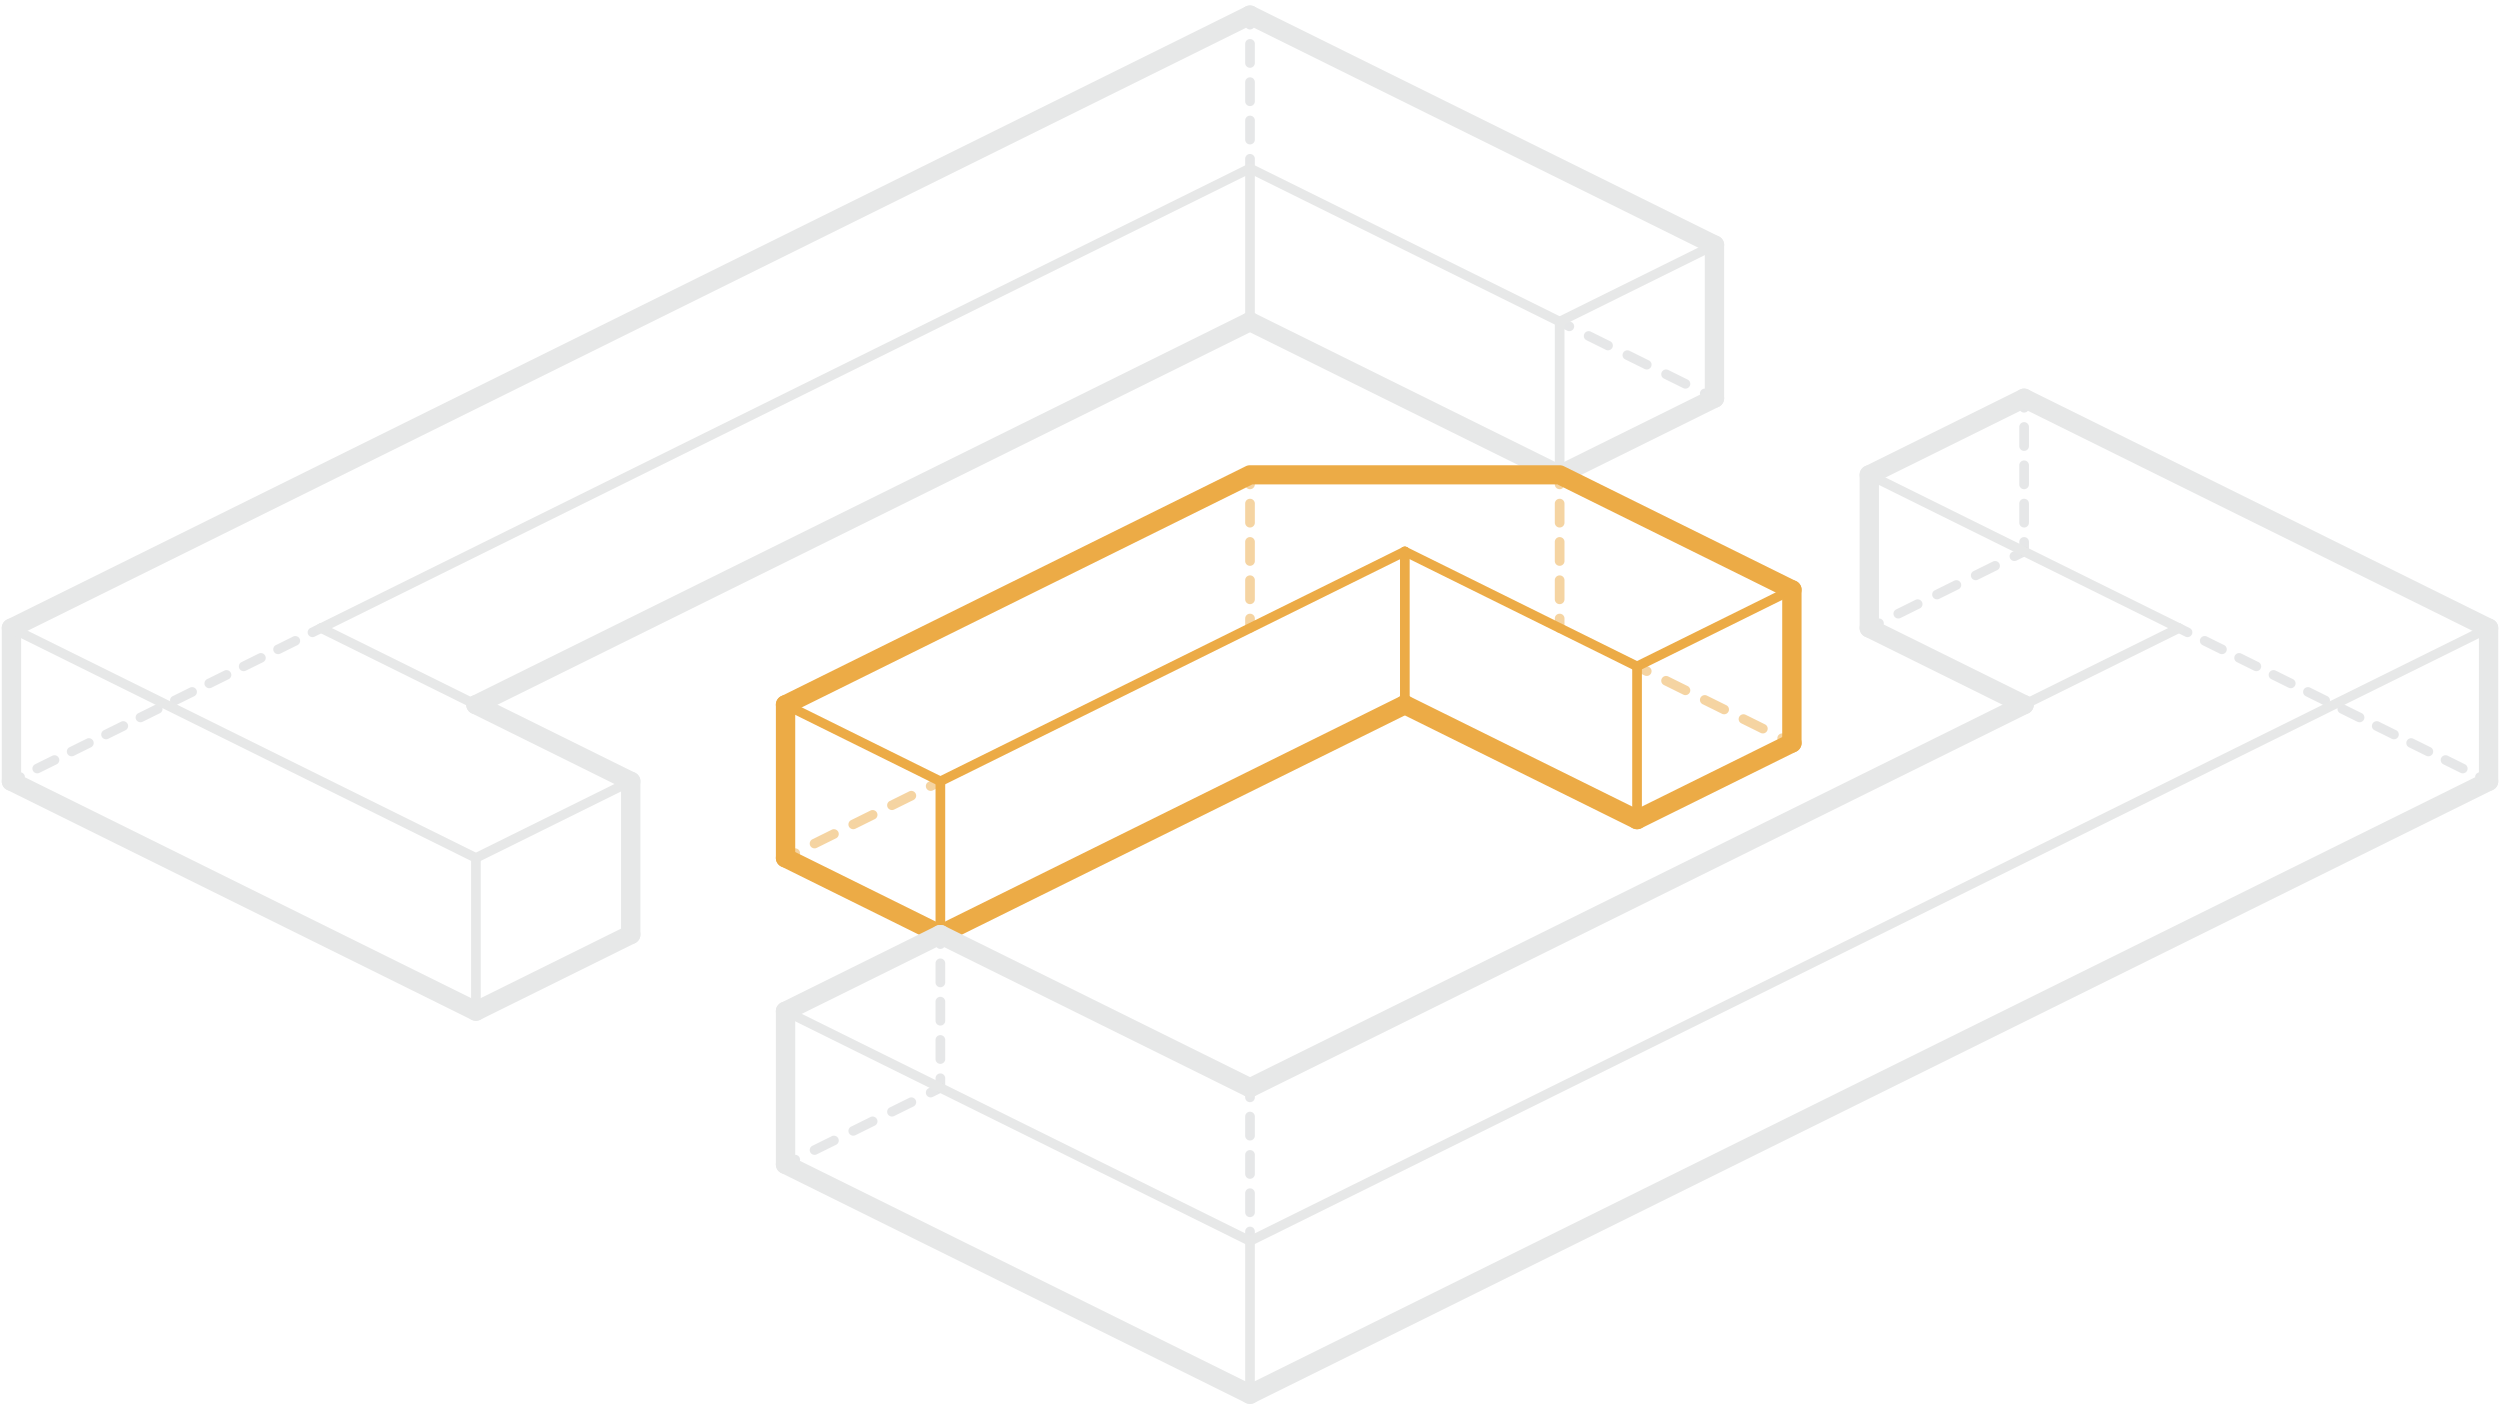 <svg width="447" height="252" fill="none" xmlns="http://www.w3.org/2000/svg"><path opacity=".5" fill-rule="evenodd" clip-rule="evenodd" d="M58.186 111.917a.852.852 0 0 1-.387 1.149l-1.538.761a.869.869 0 0 1-1.16-.383.851.851 0 0 1 .386-1.148l1.538-.761a.868.868 0 0 1 1.16.382Zm-4.614 2.284a.853.853 0 0 1-.387 1.149l-3.075 1.522a.87.87 0 0 1-1.161-.383.853.853 0 0 1 .387-1.149l3.076-1.522a.869.869 0 0 1 1.16.383Zm-6.151 3.044a.852.852 0 0 1-.387 1.149l-3.076 1.522a.869.869 0 0 1-1.16-.383.851.851 0 0 1 .386-1.148l3.076-1.523a.87.87 0 0 1 1.16.383Zm-6.152 3.045a.851.851 0 0 1-.387 1.148l-3.075 1.523a.87.87 0 0 1-1.161-.383.852.852 0 0 1 .387-1.149l3.076-1.522a.869.869 0 0 1 1.16.383Zm-6.151 3.044a.853.853 0 0 1-.387 1.149l-3.076 1.522a.869.869 0 0 1-1.16-.383.853.853 0 0 1 .386-1.149l3.076-1.522a.87.87 0 0 1 1.16.383Zm-6.152 3.045a.852.852 0 0 1-.387 1.148l-3.076 1.523a.87.87 0 0 1-1.16-.383.852.852 0 0 1 .387-1.149l3.076-1.522a.869.869 0 0 1 1.16.383Zm-6.151 3.044a.853.853 0 0 1-.387 1.149l-3.076 1.522a.87.87 0 0 1-1.16-.383.853.853 0 0 1 .386-1.149l3.076-1.522a.87.87 0 0 1 1.16.383Zm-6.152 3.044a.852.852 0 0 1-.387 1.149l-3.075 1.522a.869.869 0 0 1-1.161-.383.851.851 0 0 1 .387-1.148l3.075-1.523a.87.87 0 0 1 1.161.383Zm-6.151 3.045a.853.853 0 0 1-.387 1.149l-3.076 1.522a.87.87 0 0 1-1.16-.383.853.853 0 0 1 .386-1.149l3.076-1.522a.869.869 0 0 1 1.16.383Zm-6.152 3.044a.852.852 0 0 1-.387 1.149l-1.538.761a.869.869 0 0 1-1.16-.383.853.853 0 0 1 .387-1.149l1.537-.761a.87.87 0 0 1 1.161.383ZM223.502 1.844a.86.86 0 0 1 .865.856v1.713a.86.86 0 0 1-.865.856.86.86 0 0 1-.865-.856V2.7a.86.86 0 0 1 .865-.856Zm0 5.138a.86.86 0 0 1 .865.856v3.425a.86.86 0 0 1-.865.856.86.86 0 0 1-.865-.856V7.838a.86.86 0 0 1 .865-.856Zm0 6.85a.86.86 0 0 1 .865.856v3.425a.86.86 0 0 1-.865.856.86.86 0 0 1-.865-.856v-3.425a.86.86 0 0 1 .865-.856Zm0 6.85a.86.86 0 0 1 .865.856v3.425a.86.86 0 0 1-.865.856.86.86 0 0 1-.865-.856v-3.425a.86.86 0 0 1 .865-.856Zm0 6.85a.86.86 0 0 1 .865.856V30.1a.86.86 0 0 1-.865.857.86.86 0 0 1-.865-.857v-1.712a.86.86 0 0 1 .865-.856ZM278.092 57.117a.868.868 0 0 1 1.16-.382l1.73.856a.851.851 0 0 1 .387 1.149.869.869 0 0 1-1.16.383l-1.73-.857a.851.851 0 0 1-.387-1.148Zm5.19 2.57a.87.87 0 0 1 1.161-.384l3.46 1.713c.427.211.6.726.387 1.149a.87.87 0 0 1-1.161.383l-3.46-1.713a.852.852 0 0 1-.387-1.149Zm6.92 3.424a.87.87 0 0 1 1.161-.383l3.46 1.713a.851.851 0 0 1 .387 1.149.869.869 0 0 1-1.16.383l-3.461-1.713a.853.853 0 0 1-.387-1.149Zm6.921 3.425a.869.869 0 0 1 1.16-.383l3.461 1.713c.427.211.6.726.387 1.149a.87.87 0 0 1-1.161.383l-3.46-1.713a.851.851 0 0 1-.387-1.149Zm6.92 3.425a.87.87 0 0 1 1.161-.383l1.73.857a.852.852 0 0 1 .387 1.148.87.87 0 0 1-1.161.383l-1.73-.856a.853.853 0 0 1-.387-1.149Z" fill="#CED1D2"/><path opacity=".5" fill-rule="evenodd" clip-rule="evenodd" d="M168.911 139.317a.852.852 0 0 1-.387 1.149l-1.73.856a.869.869 0 0 1-1.161-.382.853.853 0 0 1 .387-1.149l1.73-.856a.869.869 0 0 1 1.161.382Zm-5.19 2.569a.853.853 0 0 1-.387 1.149l-3.461 1.712a.868.868 0 0 1-1.16-.382.852.852 0 0 1 .387-1.149l3.46-1.713a.87.87 0 0 1 1.161.383Zm-6.921 3.425a.852.852 0 0 1-.387 1.149l-3.46 1.713a.87.87 0 0 1-1.161-.383.853.853 0 0 1 .387-1.149l3.46-1.713a.87.87 0 0 1 1.161.383Zm-6.92 3.425a.853.853 0 0 1-.387 1.149l-3.46 1.713a.87.87 0 0 1-1.161-.383.852.852 0 0 1 .387-1.149l3.46-1.713a.87.87 0 0 1 1.161.383Zm-6.921 3.425a.852.852 0 0 1-.387 1.149l-1.73.856a.868.868 0 0 1-1.16-.383.85.85 0 0 1 .386-1.148l1.731-.857a.869.869 0 0 1 1.16.383ZM223.502 84.044a.86.86 0 0 1 .865.856v1.713a.86.86 0 0 1-.865.856.86.86 0 0 1-.865-.856V84.9a.86.86 0 0 1 .865-.856Zm0 5.138a.86.86 0 0 1 .865.856v3.425a.86.86 0 0 1-.865.856.86.86 0 0 1-.865-.856v-3.425a.86.86 0 0 1 .865-.856Zm0 6.85a.86.86 0 0 1 .865.856v3.425a.86.86 0 0 1-.865.856.86.86 0 0 1-.865-.856v-3.425a.86.86 0 0 1 .865-.856Zm0 6.85a.86.86 0 0 1 .865.856v3.425a.86.86 0 0 1-.865.856.86.86 0 0 1-.865-.856v-3.425a.86.86 0 0 1 .865-.856Zm0 6.85a.86.86 0 0 1 .865.856v1.712a.861.861 0 0 1-.865.857.861.861 0 0 1-.865-.857v-1.712a.86.86 0 0 1 .865-.856ZM278.866 84.044c.477 0 .865.383.865.856v1.713a.861.861 0 0 1-.865.856.861.861 0 0 1-.866-.856V84.9c0-.473.388-.856.866-.856Zm0 5.138c.477 0 .865.383.865.856v3.425a.861.861 0 0 1-.865.856.861.861 0 0 1-.866-.856v-3.425c0-.473.388-.856.866-.856Zm0 6.85c.477 0 .865.383.865.856v3.425a.86.86 0 0 1-.865.856.861.861 0 0 1-.866-.856v-3.425c0-.473.388-.856.866-.856Zm0 6.85a.86.86 0 0 1 .865.856v3.425a.86.86 0 0 1-.865.856.861.861 0 0 1-.866-.856v-3.425c0-.473.388-.856.866-.856Zm0 6.85a.86.86 0 0 1 .865.856v1.712a.862.862 0 0 1-.865.857.862.862 0 0 1-.866-.857v-1.712c0-.473.388-.856.866-.856ZM291.932 118.767a.869.869 0 0 1 1.16-.383l1.73.857a.852.852 0 0 1 .387 1.149.868.868 0 0 1-1.16.382l-1.731-.856a.852.852 0 0 1-.386-1.149Zm5.19 2.569a.87.87 0 0 1 1.161-.383l3.46 1.713c.427.211.6.726.387 1.148a.87.87 0 0 1-1.161.383l-3.46-1.712a.853.853 0 0 1-.387-1.149Zm6.92 3.425a.87.87 0 0 1 1.161-.383l3.46 1.713a.85.85 0 0 1 .387 1.148.868.868 0 0 1-1.16.383l-3.461-1.712a.853.853 0 0 1-.387-1.149Zm6.921 3.425a.87.87 0 0 1 1.161-.383l3.46 1.713c.427.211.6.725.387 1.148a.87.87 0 0 1-1.161.383l-3.46-1.712a.852.852 0 0 1-.387-1.149Zm6.92 3.425a.87.87 0 0 1 1.161-.383l1.73.856a.853.853 0 0 1 .387 1.149.87.87 0 0 1-1.161.383l-1.73-.856a.853.853 0 0 1-.387-1.149Z" fill="#ECAB46"/><path opacity=".5" fill-rule="evenodd" clip-rule="evenodd" d="M168.911 194.117a.852.852 0 0 1-.387 1.149l-1.73.856a.87.87 0 0 1-1.161-.383.852.852 0 0 1 .387-1.148l1.73-.857a.87.87 0 0 1 1.161.383Zm-5.19 2.569a.853.853 0 0 1-.387 1.149l-3.461 1.712a.868.868 0 0 1-1.16-.383.85.85 0 0 1 .387-1.148l3.46-1.713a.87.87 0 0 1 1.161.383Zm-6.921 3.425a.852.852 0 0 1-.387 1.149l-3.46 1.712a.87.87 0 0 1-1.161-.383.852.852 0 0 1 .387-1.148l3.46-1.713a.87.87 0 0 1 1.161.383Zm-6.92 3.425a.853.853 0 0 1-.387 1.149l-3.46 1.712a.87.87 0 0 1-1.161-.383.85.85 0 0 1 .387-1.148l3.46-1.713a.87.87 0 0 1 1.161.383Zm-6.921 3.425a.852.852 0 0 1-.387 1.149l-1.73.856a.868.868 0 0 1-1.16-.383.852.852 0 0 1 .386-1.149l1.731-.856a.869.869 0 0 1 1.16.383Z" fill="#CED1D2"/><path opacity=".5" fill-rule="evenodd" clip-rule="evenodd" d="M168.139 166.244a.86.86 0 0 1 .865.856v1.713a.86.86 0 0 1-.865.856.86.86 0 0 1-.865-.856V167.1a.86.86 0 0 1 .865-.856Zm0 5.138a.86.86 0 0 1 .865.856v3.425a.86.86 0 0 1-.865.856.86.86 0 0 1-.865-.856v-3.425a.86.86 0 0 1 .865-.856Zm0 6.85a.86.86 0 0 1 .865.856v3.425a.86.86 0 0 1-.865.856.86.86 0 0 1-.865-.856v-3.425a.86.86 0 0 1 .865-.856Zm0 6.85a.86.86 0 0 1 .865.856v3.425a.86.86 0 0 1-.865.856.86.86 0 0 1-.865-.856v-3.425a.86.86 0 0 1 .865-.856Zm0 6.85a.86.86 0 0 1 .865.856v1.712a.862.862 0 0 1-.865.857.861.861 0 0 1-.865-.857v-1.712a.86.86 0 0 1 .865-.856ZM223.502 193.644a.86.86 0 0 1 .865.856v1.713a.86.86 0 0 1-.865.856.86.86 0 0 1-.865-.856V194.5a.86.86 0 0 1 .865-.856Zm0 5.138a.86.86 0 0 1 .865.856v3.425a.86.86 0 0 1-.865.856.86.86 0 0 1-.865-.856v-3.425a.86.86 0 0 1 .865-.856Zm0 6.85a.86.86 0 0 1 .865.856v3.425a.86.86 0 0 1-.865.856.86.86 0 0 1-.865-.856v-3.425a.86.86 0 0 1 .865-.856Zm0 6.85a.86.86 0 0 1 .865.856v3.425a.86.86 0 0 1-.865.856.86.86 0 0 1-.865-.856v-3.425a.86.86 0 0 1 .865-.856Zm0 6.85a.86.86 0 0 1 .865.856v1.712a.861.861 0 0 1-.865.857.861.861 0 0 1-.865-.857v-1.712a.86.86 0 0 1 .865-.856ZM361.912 70.344a.86.86 0 0 1 .865.857v1.712a.86.86 0 0 1-.865.856.86.86 0 0 1-.865-.856v-1.712a.86.86 0 0 1 .865-.857Zm0 5.138a.86.86 0 0 1 .865.856v3.425a.86.86 0 0 1-.865.856.86.86 0 0 1-.865-.856v-3.425a.86.86 0 0 1 .865-.856Zm0 6.85a.86.86 0 0 1 .865.856v3.425a.86.86 0 0 1-.865.856.86.86 0 0 1-.865-.856v-3.425a.86.86 0 0 1 .865-.856Zm0 6.85a.86.86 0 0 1 .865.856v3.425a.86.86 0 0 1-.865.856.86.86 0 0 1-.865-.856v-3.425a.86.86 0 0 1 .865-.856Zm0 6.85a.86.86 0 0 1 .865.856V98.6a.86.86 0 0 1-.865.857.86.86 0 0 1-.865-.856v-1.713a.86.86 0 0 1 .865-.856Z" fill="#CED1D2"/><path opacity=".5" fill-rule="evenodd" clip-rule="evenodd" d="M362.684 98.218a.851.851 0 0 1-.387 1.148l-1.73.857a.869.869 0 0 1-1.16-.383.851.851 0 0 1 .387-1.15l1.73-.855a.868.868 0 0 1 1.16.383Zm-5.19 2.568a.852.852 0 0 1-.387 1.149l-3.46 1.713a.87.87 0 0 1-1.161-.383.853.853 0 0 1 .387-1.149l3.46-1.713a.87.87 0 0 1 1.161.383Zm-6.921 3.425a.852.852 0 0 1-.386 1.149l-3.461 1.713a.869.869 0 0 1-1.16-.383.852.852 0 0 1 .387-1.149l3.46-1.713a.869.869 0 0 1 1.16.383Zm-6.92 3.425a.852.852 0 0 1-.387 1.149l-3.46 1.713a.87.87 0 0 1-1.161-.383.853.853 0 0 1 .387-1.149l3.46-1.713a.87.87 0 0 1 1.161.383Zm-6.92 3.425a.853.853 0 0 1-.387 1.149l-1.73.856a.87.87 0 0 1-1.161-.383.85.85 0 0 1 .387-1.148l1.73-.857a.87.87 0 0 1 1.161.383ZM388.818 111.917a.869.869 0 0 1 1.161-.382l1.538.761c.427.211.6.725.387 1.148a.87.87 0 0 1-1.161.383l-1.538-.761a.853.853 0 0 1-.387-1.149Zm4.614 2.284a.87.87 0 0 1 1.161-.383l3.075 1.522a.852.852 0 0 1 .387 1.149.869.869 0 0 1-1.16.383l-3.076-1.522a.853.853 0 0 1-.387-1.149Zm6.151 3.044a.87.87 0 0 1 1.161-.383l3.076 1.523c.427.211.6.725.387 1.148a.87.87 0 0 1-1.161.383l-3.076-1.522a.853.853 0 0 1-.387-1.149Zm6.152 3.045a.87.87 0 0 1 1.161-.383l3.075 1.522a.852.852 0 0 1 .387 1.149.869.869 0 0 1-1.16.383l-3.076-1.523a.851.851 0 0 1-.387-1.148Zm6.152 3.044a.869.869 0 0 1 1.16-.383l3.076 1.522c.427.212.6.726.387 1.149a.87.87 0 0 1-1.161.383l-3.076-1.522a.852.852 0 0 1-.386-1.149Zm6.151 3.045a.87.87 0 0 1 1.161-.383l3.075 1.522a.852.852 0 0 1 .387 1.149.869.869 0 0 1-1.16.383l-3.076-1.523a.851.851 0 0 1-.387-1.148Zm6.152 3.044a.869.869 0 0 1 1.16-.383l3.076 1.522c.427.212.6.726.387 1.149a.87.87 0 0 1-1.161.383l-3.076-1.522a.852.852 0 0 1-.386-1.149Zm6.151 3.044a.87.87 0 0 1 1.161-.383l3.075 1.523a.85.85 0 0 1 .387 1.148.868.868 0 0 1-1.16.383l-3.076-1.522a.852.852 0 0 1-.387-1.149Zm6.152 3.045a.868.868 0 0 1 1.16-.383l3.076 1.522c.427.212.6.726.387 1.149a.87.87 0 0 1-1.161.383l-3.076-1.522a.852.852 0 0 1-.386-1.149Zm6.151 3.044a.87.87 0 0 1 1.161-.383l1.538.761c.427.212.6.726.386 1.149a.868.868 0 0 1-1.16.383l-1.538-.761a.852.852 0 0 1-.387-1.149Z" fill="#CED1D2"/><path fill-rule="evenodd" clip-rule="evenodd" d="M139.682 125.618a.868.868 0 0 1 1.16-.383l27.682 13.7a.851.851 0 0 1 .387 1.148.87.87 0 0 1-1.161.383l-27.682-13.7a.851.851 0 0 1-.386-1.148Z" fill="#ECAB46"/><path fill-rule="evenodd" clip-rule="evenodd" d="M251.958 98.218a.853.853 0 0 1-.387 1.148l-83.046 41.1a.868.868 0 0 1-1.16-.383.85.85 0 0 1 .387-1.148l83.045-41.1a.87.87 0 0 1 1.161.383Z" fill="#ECAB46"/><path fill-rule="evenodd" clip-rule="evenodd" d="M250.411 98.218a.87.87 0 0 1 1.161-.383l41.523 20.55a.85.85 0 0 1 .386 1.148.868.868 0 0 1-1.16.383l-41.523-20.55a.853.853 0 0 1-.387-1.148Z" fill="#ECAB46"/><path fill-rule="evenodd" clip-rule="evenodd" d="M321.161 105.067a.852.852 0 0 1-.387 1.149l-27.682 13.7a.868.868 0 0 1-1.16-.383.85.85 0 0 1 .386-1.148l27.682-13.7a.87.87 0 0 1 1.161.382ZM140.457 124.288c.955 0 1.73.767 1.73 1.712v27.4c0 .946-.775 1.713-1.73 1.713-.956 0-1.73-.767-1.73-1.713V126c0-.945.774-1.712 1.73-1.712ZM168.139 138.844c.477 0 .865.384.865.857V167.1a.862.862 0 0 1-.865.857.861.861 0 0 1-.865-.857v-27.399c0-.473.387-.857.865-.857Z" fill="#ECAB46"/><path fill-rule="evenodd" clip-rule="evenodd" d="M292.706 118.294c.477 0 .865.384.865.856v27.4a.862.862 0 0 1-.865.857.862.862 0 0 1-.866-.857v-27.4c0-.472.388-.856.866-.856ZM320.39 103.738c.956 0 1.73.767 1.73 1.712v27.4c0 .946-.774 1.713-1.73 1.713-.955 0-1.73-.767-1.73-1.713v-27.4c0-.945.775-1.712 1.73-1.712ZM138.909 152.635a1.738 1.738 0 0 1 2.321-.766l27.682 13.7a1.704 1.704 0 0 1 .774 2.297 1.738 1.738 0 0 1-2.321.766l-27.682-13.7a1.704 1.704 0 0 1-.774-2.297Z" fill="#ECAB46"/><path fill-rule="evenodd" clip-rule="evenodd" d="M321.936 132.085a1.704 1.704 0 0 1-.774 2.297l-27.682 13.7a1.738 1.738 0 0 1-2.321-.766 1.704 1.704 0 0 1 .774-2.297l27.682-13.7a1.738 1.738 0 0 1 2.321.766ZM251.185 97.744a.86.86 0 0 1 .865.856V126a.861.861 0 0 1-.865.857.862.862 0 0 1-.865-.857V98.6c0-.472.388-.856.865-.856Z" fill="#ECAB46"/><path fill-rule="evenodd" clip-rule="evenodd" d="M252.73 125.235a1.704 1.704 0 0 1-.774 2.297l-83.046 41.1a1.739 1.739 0 0 1-2.321-.766 1.704 1.704 0 0 1 .774-2.297l83.046-41.1a1.739 1.739 0 0 1 2.321.766Z" fill="#ECAB46"/><path fill-rule="evenodd" clip-rule="evenodd" d="M249.636 125.235a1.738 1.738 0 0 1 2.321-.766l41.523 20.55a1.704 1.704 0 0 1 .774 2.297 1.74 1.74 0 0 1-2.322.766l-41.522-20.55a1.704 1.704 0 0 1-.774-2.297Z" fill="#ECAB46"/><path fill-rule="evenodd" clip-rule="evenodd" d="M223.502 29.244a.86.86 0 0 1 .865.856v27.4a.86.86 0 0 1-.865.857.86.86 0 0 1-.865-.857V30.1a.86.86 0 0 1 .865-.856ZM112.774 137.988c.955 0 1.73.767 1.73 1.712v27.4c0 .946-.775 1.713-1.73 1.713-.956 0-1.73-.767-1.73-1.713v-27.4c0-.945.774-1.712 1.73-1.712Z" fill="#E7E8E8"/><path fill-rule="evenodd" clip-rule="evenodd" d="M114.322 166.335a1.704 1.704 0 0 1-.773 2.297l-27.682 13.7a1.738 1.738 0 0 1-2.321-.766 1.704 1.704 0 0 1 .773-2.297l27.682-13.7a1.738 1.738 0 0 1 2.321.766ZM2.047 110.588c.956 0 1.73.767 1.73 1.713v27.4c0 .945-.774 1.712-1.73 1.712s-1.73-.767-1.73-1.712v-27.4c0-.946.774-1.713 1.73-1.713Z" fill="#E7E8E8"/><path fill-rule="evenodd" clip-rule="evenodd" d="M.5 138.935a1.738 1.738 0 0 1 2.32-.766l83.046 41.1a1.704 1.704 0 0 1 .774 2.297 1.738 1.738 0 0 1-2.322.766l-83.045-41.1a1.704 1.704 0 0 1-.774-2.297ZM306.547 42.088c.956 0 1.73.767 1.73 1.712v27.4c0 .946-.774 1.713-1.73 1.713s-1.73-.767-1.73-1.713V43.8c0-.945.774-1.712 1.73-1.712ZM278.866 56.644c.477 0 .865.384.865.856v27.4a.861.861 0 0 1-.865.857.861.861 0 0 1-.866-.857V57.5c0-.472.388-.856.866-.856Z" fill="#E7E8E8"/><path fill-rule="evenodd" clip-rule="evenodd" d="M308.093 70.435a1.704 1.704 0 0 1-.774 2.297l-27.682 13.7a1.738 1.738 0 0 1-2.321-.766 1.705 1.705 0 0 1 .774-2.297l27.682-13.7a1.739 1.739 0 0 1 2.321.766Z" fill="#E7E8E8"/><path fill-rule="evenodd" clip-rule="evenodd" d="M221.953 56.734a1.738 1.738 0 0 1 2.321-.765l55.363 27.4a1.704 1.704 0 0 1 .774 2.297 1.738 1.738 0 0 1-2.321.766l-55.364-27.4a1.704 1.704 0 0 1-.773-2.297ZM222.728 29.718a.87.87 0 0 1 1.161-.384l55.363 27.4a.851.851 0 0 1 .387 1.15.868.868 0 0 1-1.16.382l-55.364-27.4a.853.853 0 0 1-.387-1.148Z" fill="#E7E8E8"/><path fill-rule="evenodd" clip-rule="evenodd" d="M224.276 29.718a.852.852 0 0 1-.386 1.148l-166.091 82.2a.869.869 0 0 1-1.16-.383.851.851 0 0 1 .386-1.148l166.091-82.2a.869.869 0 0 1 1.16.383ZM1.275 111.917a.868.868 0 0 1 1.16-.382l83.046 41.1c.427.211.6.725.387 1.148a.869.869 0 0 1-1.16.383l-83.046-41.1a.852.852 0 0 1-.387-1.149Z" fill="#E7E8E8"/><path fill-rule="evenodd" clip-rule="evenodd" d="M113.548 139.317a.853.853 0 0 1-.387 1.149l-27.682 13.7a.869.869 0 0 1-1.16-.383.851.851 0 0 1 .386-1.148l27.682-13.7a.869.869 0 0 1 1.161.382Z" fill="#E7E8E8"/><path fill-rule="evenodd" clip-rule="evenodd" d="M85.092 152.544c.478 0 .865.384.865.856v27.4a.861.861 0 0 1-.865.857.861.861 0 0 1-.865-.857v-27.4c0-.472.388-.856.865-.856ZM83.546 125.235a1.738 1.738 0 0 1 2.32-.766l27.683 13.7a1.703 1.703 0 0 1 .773 2.297 1.738 1.738 0 0 1-2.321.766l-27.682-13.7a1.704 1.704 0 0 1-.773-2.297Z" fill="#E7E8E8"/><path fill-rule="evenodd" clip-rule="evenodd" d="M225.05 56.734a1.705 1.705 0 0 1-.774 2.298l-138.41 68.5a1.738 1.738 0 0 1-2.32-.766 1.704 1.704 0 0 1 .773-2.297l138.41-68.5a1.739 1.739 0 0 1 2.321.765Z" fill="#E7E8E8"/><path fill-rule="evenodd" clip-rule="evenodd" d="M56.638 111.917a.868.868 0 0 1 1.16-.382l27.683 13.699c.427.212.6.726.387 1.149a.869.869 0 0 1-1.161.383l-27.682-13.7a.852.852 0 0 1-.387-1.149ZM225.049 1.935a1.704 1.704 0 0 1-.774 2.297L2.82 113.832a1.738 1.738 0 0 1-2.32-.766 1.704 1.704 0 0 1 .773-2.297l221.454-109.6a1.74 1.74 0 0 1 2.322.766Z" fill="#E7E8E8"/><path fill-rule="evenodd" clip-rule="evenodd" d="M221.953 1.935a1.738 1.738 0 0 1 2.321-.766l83.045 41.1a1.704 1.704 0 0 1 .774 2.297 1.738 1.738 0 0 1-2.321.766l-83.046-41.1a1.704 1.704 0 0 1-.773-2.297Z" fill="#E7E8E8"/><path fill-rule="evenodd" clip-rule="evenodd" d="M307.321 43.417a.852.852 0 0 1-.387 1.15l-27.682 13.7a.869.869 0 0 1-1.16-.384.851.851 0 0 1 .387-1.148l27.681-13.7a.87.87 0 0 1 1.161.383ZM140.457 179.088c.955 0 1.73.767 1.73 1.712v27.4c0 .946-.775 1.713-1.73 1.713-.956 0-1.73-.767-1.73-1.713v-27.4c0-.945.774-1.712 1.73-1.712Z" fill="#E7E8E8"/><path fill-rule="evenodd" clip-rule="evenodd" d="M138.909 207.435a1.738 1.738 0 0 1 2.321-.766l83.046 41.1a1.705 1.705 0 0 1 .774 2.297 1.74 1.74 0 0 1-2.322.766l-83.045-41.1a1.704 1.704 0 0 1-.774-2.297ZM139.682 180.417a.868.868 0 0 1 1.16-.382l83.046 41.1a.85.85 0 0 1 .386 1.148.868.868 0 0 1-1.16.383l-83.046-41.1a.852.852 0 0 1-.386-1.149Z" fill="#E7E8E8"/><path fill-rule="evenodd" clip-rule="evenodd" d="M223.502 221.044c.478 0 .865.384.865.857v27.4a.86.86 0 0 1-.865.856.86.86 0 0 1-.865-.856v-27.4c0-.473.387-.857.865-.857Z" fill="#E7E8E8"/><path fill-rule="evenodd" clip-rule="evenodd" d="M445.73 111.917a.852.852 0 0 1-.387 1.149l-221.454 109.6a.87.87 0 0 1-1.161-.383.852.852 0 0 1 .387-1.148l221.455-109.6a.868.868 0 0 1 1.16.382ZM363.457 125.235a1.704 1.704 0 0 1-.774 2.297l-138.409 68.5a1.738 1.738 0 0 1-2.321-.766 1.703 1.703 0 0 1 .773-2.297l138.41-68.5a1.739 1.739 0 0 1 2.321.766Z" fill="#E7E8E8"/><path fill-rule="evenodd" clip-rule="evenodd" d="M166.589 166.335a1.739 1.739 0 0 1 2.321-.766l55.364 27.4a1.704 1.704 0 0 1 .774 2.297 1.738 1.738 0 0 1-2.321.766l-55.364-27.4a1.704 1.704 0 0 1-.774-2.297Z" fill="#E7E8E8"/><path fill-rule="evenodd" clip-rule="evenodd" d="M169.686 166.335a1.704 1.704 0 0 1-.774 2.297l-27.682 13.7a1.738 1.738 0 0 1-2.321-.766 1.704 1.704 0 0 1 .774-2.297l27.682-13.7a1.738 1.738 0 0 1 2.321.766ZM360.363 70.435a1.738 1.738 0 0 1 2.321-.766l83.045 41.1a1.704 1.704 0 0 1 .774 2.297 1.738 1.738 0 0 1-2.321.766l-83.046-41.1a1.704 1.704 0 0 1-.773-2.297Z" fill="#E7E8E8"/><path fill-rule="evenodd" clip-rule="evenodd" d="M444.957 110.588c.955 0 1.73.767 1.73 1.713v27.4c0 .945-.775 1.712-1.73 1.712-.956 0-1.73-.767-1.73-1.712v-27.4c0-.946.774-1.713 1.73-1.713Z" fill="#E7E8E8"/><path fill-rule="evenodd" clip-rule="evenodd" d="M446.502 138.935a1.703 1.703 0 0 1-.774 2.297l-221.454 109.6a1.738 1.738 0 0 1-2.321-.766 1.703 1.703 0 0 1 .773-2.297l221.455-109.6a1.738 1.738 0 0 1 2.321.766ZM363.459 70.435a1.704 1.704 0 0 1-.774 2.297l-27.681 13.7a1.74 1.74 0 0 1-2.322-.766 1.705 1.705 0 0 1 .774-2.297l27.682-13.7a1.738 1.738 0 0 1 2.321.766Z" fill="#E7E8E8"/><path fill-rule="evenodd" clip-rule="evenodd" d="M334.23 83.188c.956 0 1.73.767 1.73 1.712v27.4c0 .946-.774 1.713-1.73 1.713-.955 0-1.73-.767-1.73-1.713V84.9c0-.945.775-1.712 1.73-1.712Z" fill="#E7E8E8"/><path fill-rule="evenodd" clip-rule="evenodd" d="M332.682 111.534a1.74 1.74 0 0 1 2.322-.765l27.681 13.7a1.703 1.703 0 0 1 .774 2.297 1.738 1.738 0 0 1-2.321.766l-27.682-13.7a1.706 1.706 0 0 1-.774-2.298Z" fill="#E7E8E8"/><path fill-rule="evenodd" clip-rule="evenodd" d="M390.367 111.917a.852.852 0 0 1-.386 1.149l-27.682 13.7a.87.87 0 0 1-1.161-.383.853.853 0 0 1 .387-1.149l27.682-13.699a.868.868 0 0 1 1.16.382Z" fill="#E7E8E8"/><path fill-rule="evenodd" clip-rule="evenodd" d="M333.455 84.518a.87.87 0 0 1 1.161-.383l55.363 27.4a.85.85 0 0 1 .387 1.148.868.868 0 0 1-1.16.383l-55.364-27.4a.851.851 0 0 1-.387-1.148Z" fill="#E7E8E8"/><path fill-rule="evenodd" clip-rule="evenodd" d="M222.728 83.369c.241-.12.505-.181.774-.181h55.364c.268 0 .533.062.773.18l41.523 20.551a1.704 1.704 0 0 1 .774 2.297 1.738 1.738 0 0 1-2.321.766l-41.158-20.369H223.91l-82.68 40.919a1.738 1.738 0 0 1-2.321-.766 1.704 1.704 0 0 1 .774-2.297l83.045-41.1Z" fill="#ECAB46"/></svg>
